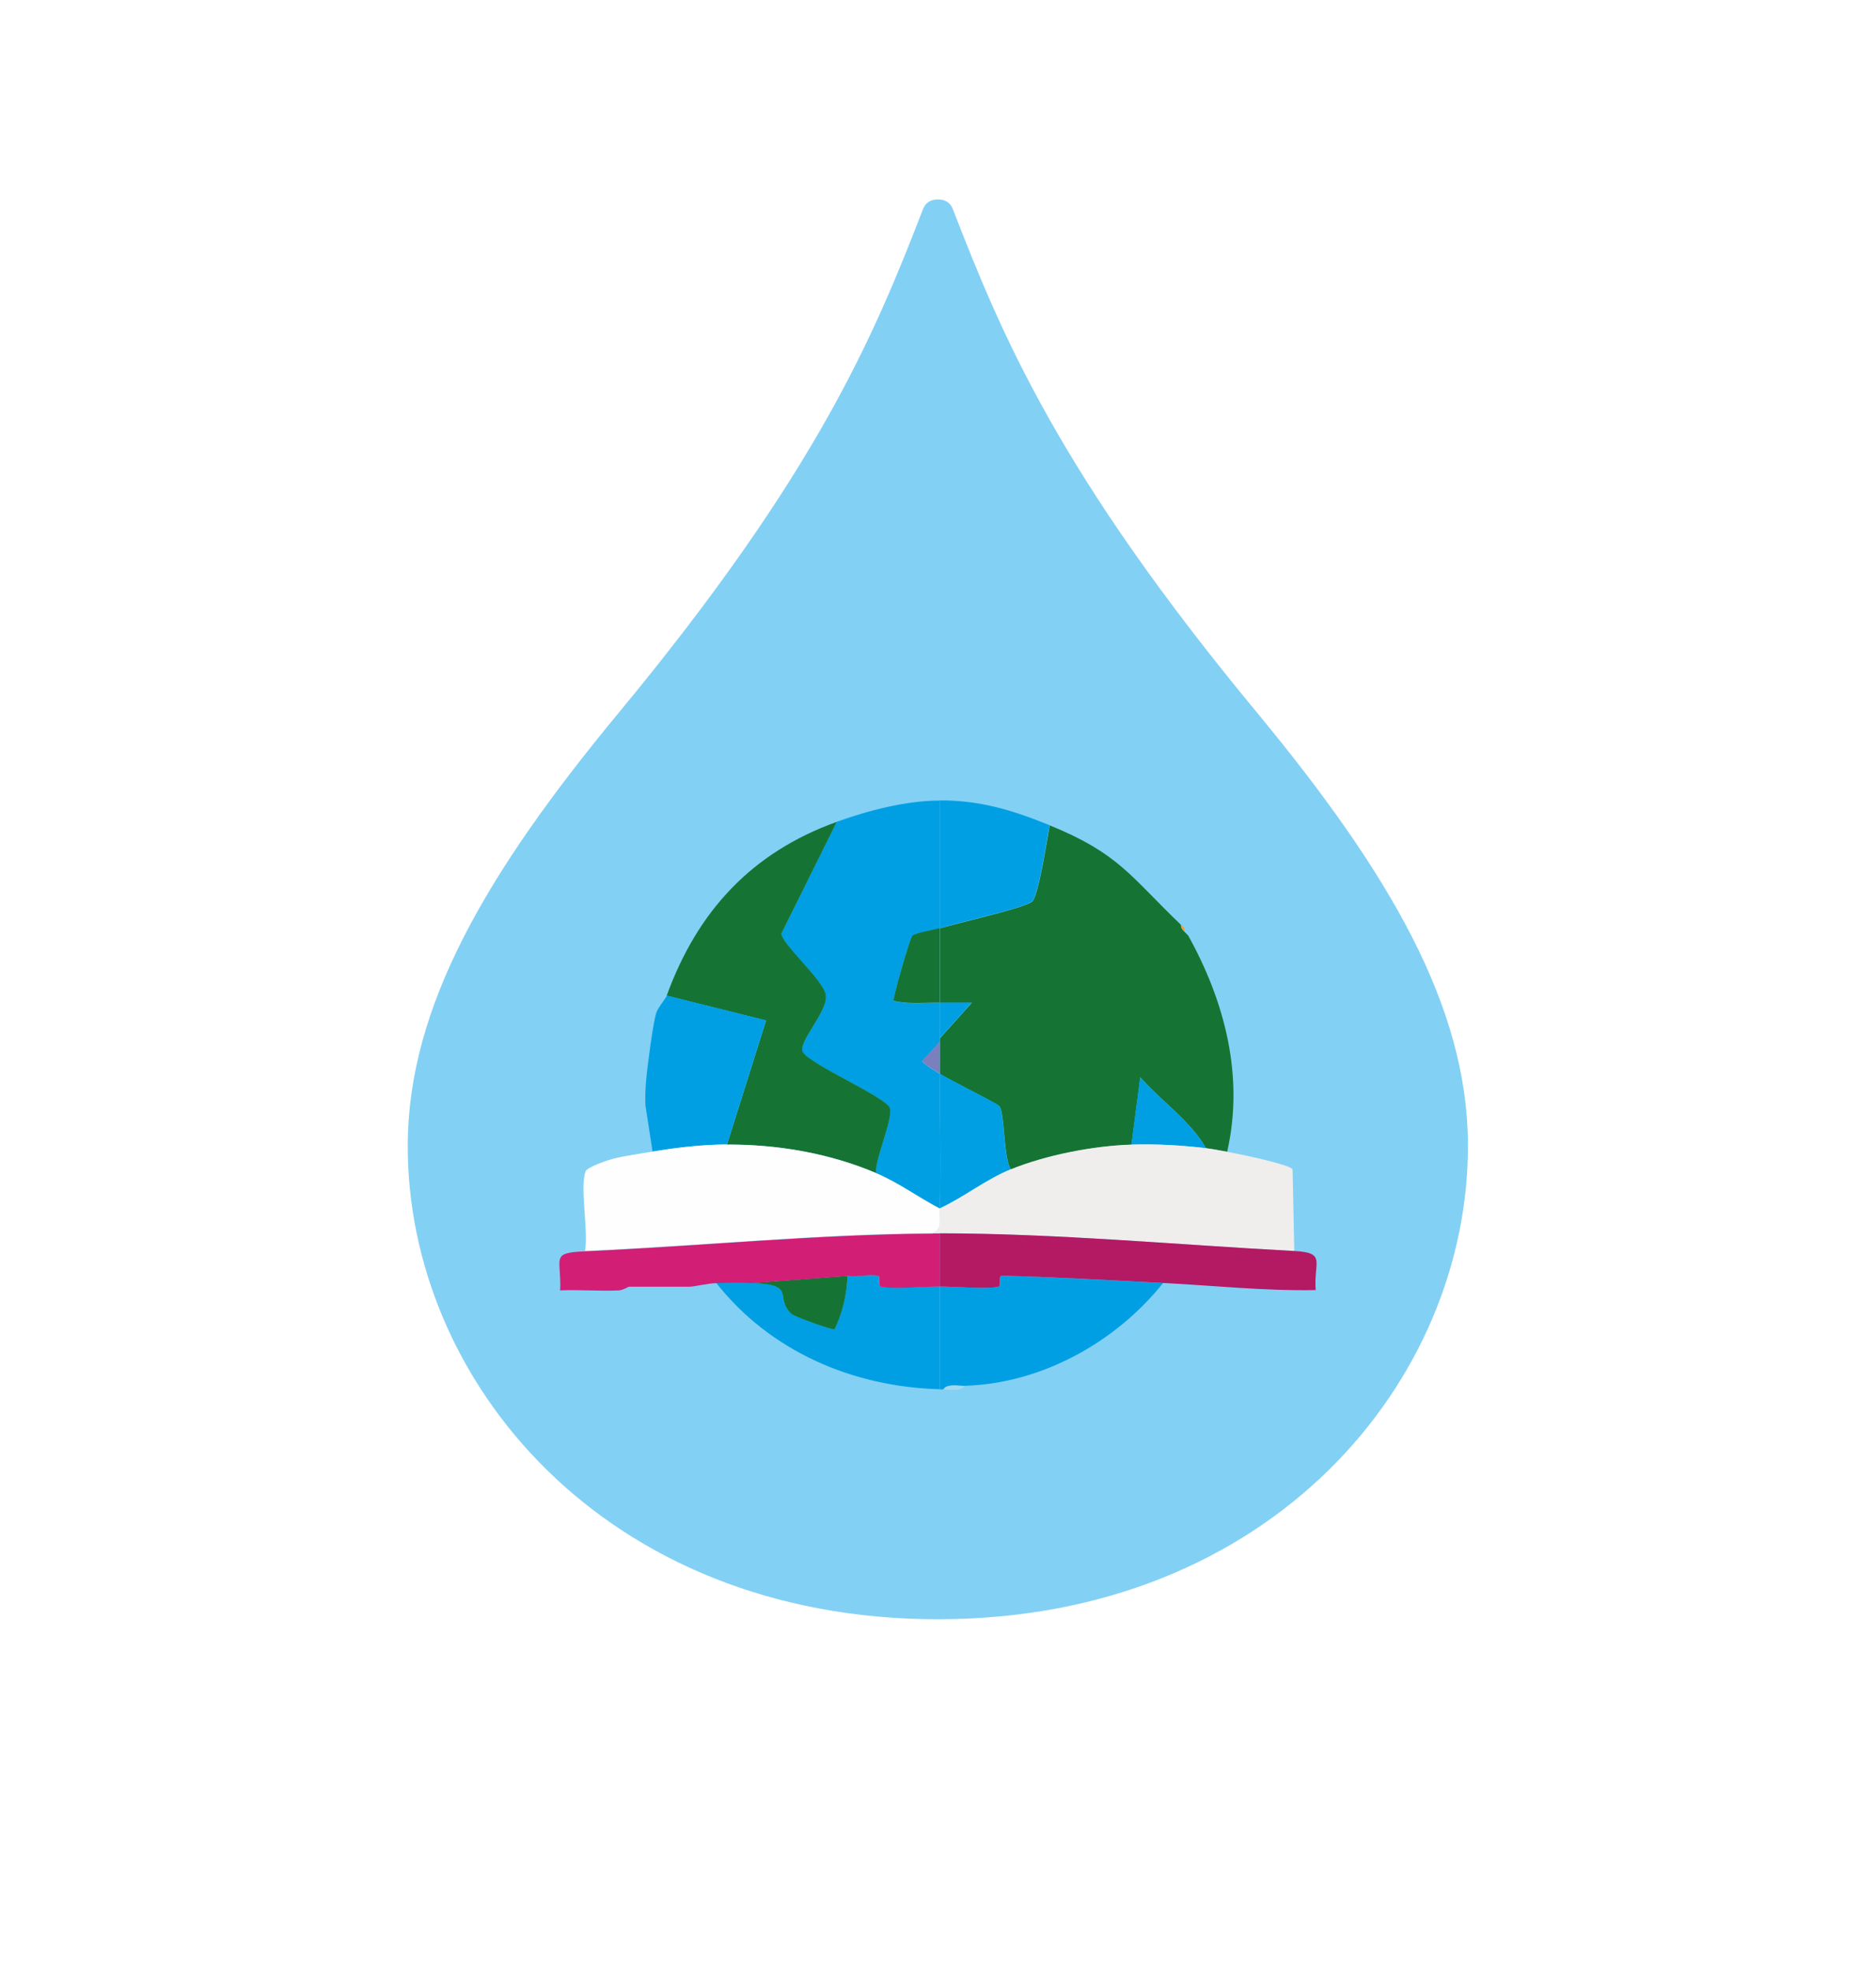 <?xml version="1.0" encoding="UTF-8"?><svg id="Capa_1" xmlns="http://www.w3.org/2000/svg" xmlns:xlink="http://www.w3.org/1999/xlink" viewBox="0 0 121 127"><defs><style>.cls-1{fill:#efeeed;}.cls-2{filter:url(#drop-shadow-6);}.cls-3{fill:#fefefe;}.cls-4{fill:#83d0f5;}.cls-5{fill:#009fe3;}.cls-6{fill:#a3d9ef;}.cls-7{fill:#7980bd;}.cls-8{fill:#157433;}.cls-9{fill:#b41964;}.cls-10{fill:#f59d2d;}.cls-11{fill:#d21e75;}</style><filter id="drop-shadow-6" x="30" y="45.5" width="61" height="51" filterUnits="userSpaceOnUse"><feOffset dx="0" dy="1"/><feGaussianBlur result="blur" stdDeviation="2"/><feFlood flood-color="#000100" flood-opacity=".25"/><feComposite in2="blur" operator="in"/><feComposite in="SourceGraphic"/></filter></defs><path class="cls-4" d="M60.5,12.86c-.3,0-.75.07-.97.63-3.14,8.11-6.8,16.97-19.64,32.48-8.56,10.34-13.53,18.92-13.59,27.76-.1,15.26,12.68,30.66,34.19,30.66M60.5,12.86c.28,0,.75.07.96.63,3.15,8.11,6.79,16.97,19.64,32.48,8.55,10.34,13.53,18.92,13.58,27.76.09,15.26-12.67,30.66-34.19,30.66"/><g class="cls-2"><path class="cls-8" d="M76.17,58.61c0,.22.08.32.23.46.08.07.14.16.23.23,2.37,4.26,3.63,9.1,2.52,13.95-.47-.08-.88-.17-1.37-.23-1-1.77-2.9-3.04-4.23-4.57l-.57,4.35c-2.46.08-5.49.67-7.78,1.6-.49-.79-.38-3.54-.73-4.07-.12-.18-3.28-1.73-3.85-2.1,0-.68,0-1.37,0-2.06,0-.08,0-.15,0-.23l2.06-2.29c-.68,0-1.37,0-2.06,0v-4.8c1.03-.31,5.48-1.32,5.95-1.72.42-.36.98-4.11,1.14-4.92,4.47,1.82,5.2,3.29,8.46,6.41Z"/><path class="cls-5" d="M60.61,50.6v8.24c-.4.12-1.6.3-1.78.51-.14.17-1.22,3.85-1.2,4.18.96.23,2,.11,2.98.12,0,.76,0,1.53,0,2.29,0,.08,0,.15,0,.23l-1.14,1.25c.33.34.76.56,1.14.81,0,2.88.1,5.81,0,8.69-1.39-.73-2.66-1.67-4.12-2.29-.06-.95,1.12-3.47.89-4.19s-5.09-2.78-5.6-3.59c-.39-.62,1.67-2.69,1.47-3.72-.19-.97-2.86-3.28-2.86-3.94l3.58-7.21c2.06-.74,4.44-1.36,6.63-1.37Z"/><path class="cls-8" d="M53.98,51.97l-3.58,7.21c0,.66,2.67,2.97,2.86,3.94.21,1.03-1.86,3.1-1.47,3.72.51.81,5.38,2.9,5.6,3.59.23.72-.95,3.24-.89,4.19-2.99-1.27-6.36-1.85-9.61-1.83l2.52-8-6.41-1.6c1.98-5.44,5.47-9.23,10.98-11.21Z"/><path class="cls-5" d="M43,63.18l6.41,1.6-2.52,8c-1.61.01-3.22.19-4.8.46l-.46-2.97c-.05-1.07.09-2.15.23-3.2.1-.74.27-2.07.46-2.75.09-.33.6-.91.69-1.14Z"/><path class="cls-5" d="M67.7,52.2c-.17.81-.72,4.56-1.14,4.92-.47.4-4.92,1.4-5.95,1.72v-8.24c2.64-.01,4.74.65,7.09,1.6Z"/><path class="cls-10" d="M76.4,59.06c-.15-.14-.24-.24-.23-.46.15.14.25.22.23.46Z"/><path class="cls-5" d="M75.02,81.71c-3.06,3.83-7.86,6.49-12.81,6.63-.43.01-1.12-.16-1.37.23-.08,0-.15,0-.23,0v-6.63c1,0,2.93.18,3.76.02.28-.05-.02-.66.25-.72,3.47.09,6.94.3,10.4.47Z"/><path class="cls-5" d="M54.66,81.25c.59.08,1.4-.12,1.93-.02.27.05-.03.66.25.72.84.16,2.76-.02,3.76-.02v6.63c-5.6-.15-10.93-2.44-14.41-6.86.75-.02,1.53-.03,2.29,0,2.98.11,1.41.9,2.57,2,.16.15,2.56,1.02,2.78.99.5-1.05.79-2.29.83-3.45Z"/><path class="cls-6" d="M62.21,88.35c-.25.38-.94.22-1.37.23.25-.39.94-.22,1.37-.23Z"/><path class="cls-5" d="M60.61,68.21c.56.37,3.73,1.92,3.85,2.1.35.54.24,3.29.73,4.07-1.62.66-3,1.79-4.58,2.52.1-2.88,0-5.81,0-8.69Z"/><path class="cls-5" d="M77.77,73.02c-1.57-.19-3.22-.28-4.8-.23l.57-4.35c1.33,1.53,3.24,2.81,4.23,4.57Z"/><path class="cls-8" d="M60.61,58.84v4.8c-.98-.01-2.02.11-2.98-.12-.02-.32,1.06-4.01,1.2-4.18.18-.21,1.38-.39,1.78-.51Z"/><path class="cls-5" d="M60.61,63.64c.68,0,1.37,0,2.06,0l-2.06,2.29c0-.76,0-1.53,0-2.29Z"/><path class="cls-7" d="M60.61,68.21c-.39-.25-.82-.47-1.14-.81l1.14-1.25c0,.68,0,1.37,0,2.06Z"/><path class="cls-8" d="M54.66,81.25c-.03,1.16-.32,2.4-.83,3.45-.22.04-2.62-.84-2.78-.99-1.16-1.1.41-1.89-2.57-2l6.18-.46Z"/><path class="cls-3" d="M46.88,72.79c3.25-.02,6.62.56,9.61,1.83,1.46.62,2.73,1.56,4.12,2.29-.02.65.24,1.31-.46,1.6-7.38.04-15,.81-22.42,1.14.24-1.31-.34-4.01.03-5.12.1-.29,1.41-.73,1.8-.83.68-.18,1.78-.33,2.52-.46,1.58-.26,3.19-.45,4.8-.46Z"/><path class="cls-11" d="M60.15,78.51c.15,0,.31,0,.46,0v3.43c-1,0-2.93.18-3.76.02-.28-.05.02-.66-.25-.72-.53-.1-1.35.1-1.93.02l-6.18.46c-.75-.03-1.53-.02-2.29,0-.61.02-1.41.23-1.72.23h-3.89c-.08,0-.38.22-.68.24-1.26.06-2.53-.06-3.78,0,.09-2.12-.66-2.42,1.6-2.52,7.42-.33,15.03-1.1,22.42-1.14Z"/><path class="cls-1" d="M72.96,72.79c1.59-.05,3.23.04,4.8.23.5.06.9.15,1.37.23.65.11,4.02.81,4.24,1.13l.11,5.27c-7.53-.4-15.38-1.13-22.88-1.14-.15,0-.31,0-.46,0,.7-.29.43-.95.46-1.6,1.58-.73,2.96-1.86,4.58-2.52,2.28-.93,5.32-1.52,7.78-1.6Z"/><path class="cls-9" d="M83.49,79.65c2.08.11,1.23.7,1.37,2.52-3.28.06-6.56-.29-9.84-.46-3.46-.18-6.93-.38-10.4-.47-.28.05.02.66-.25.72-.84.16-2.76-.02-3.76-.02v-3.43c7.49,0,15.34.74,22.88,1.14Z"/></g></svg>